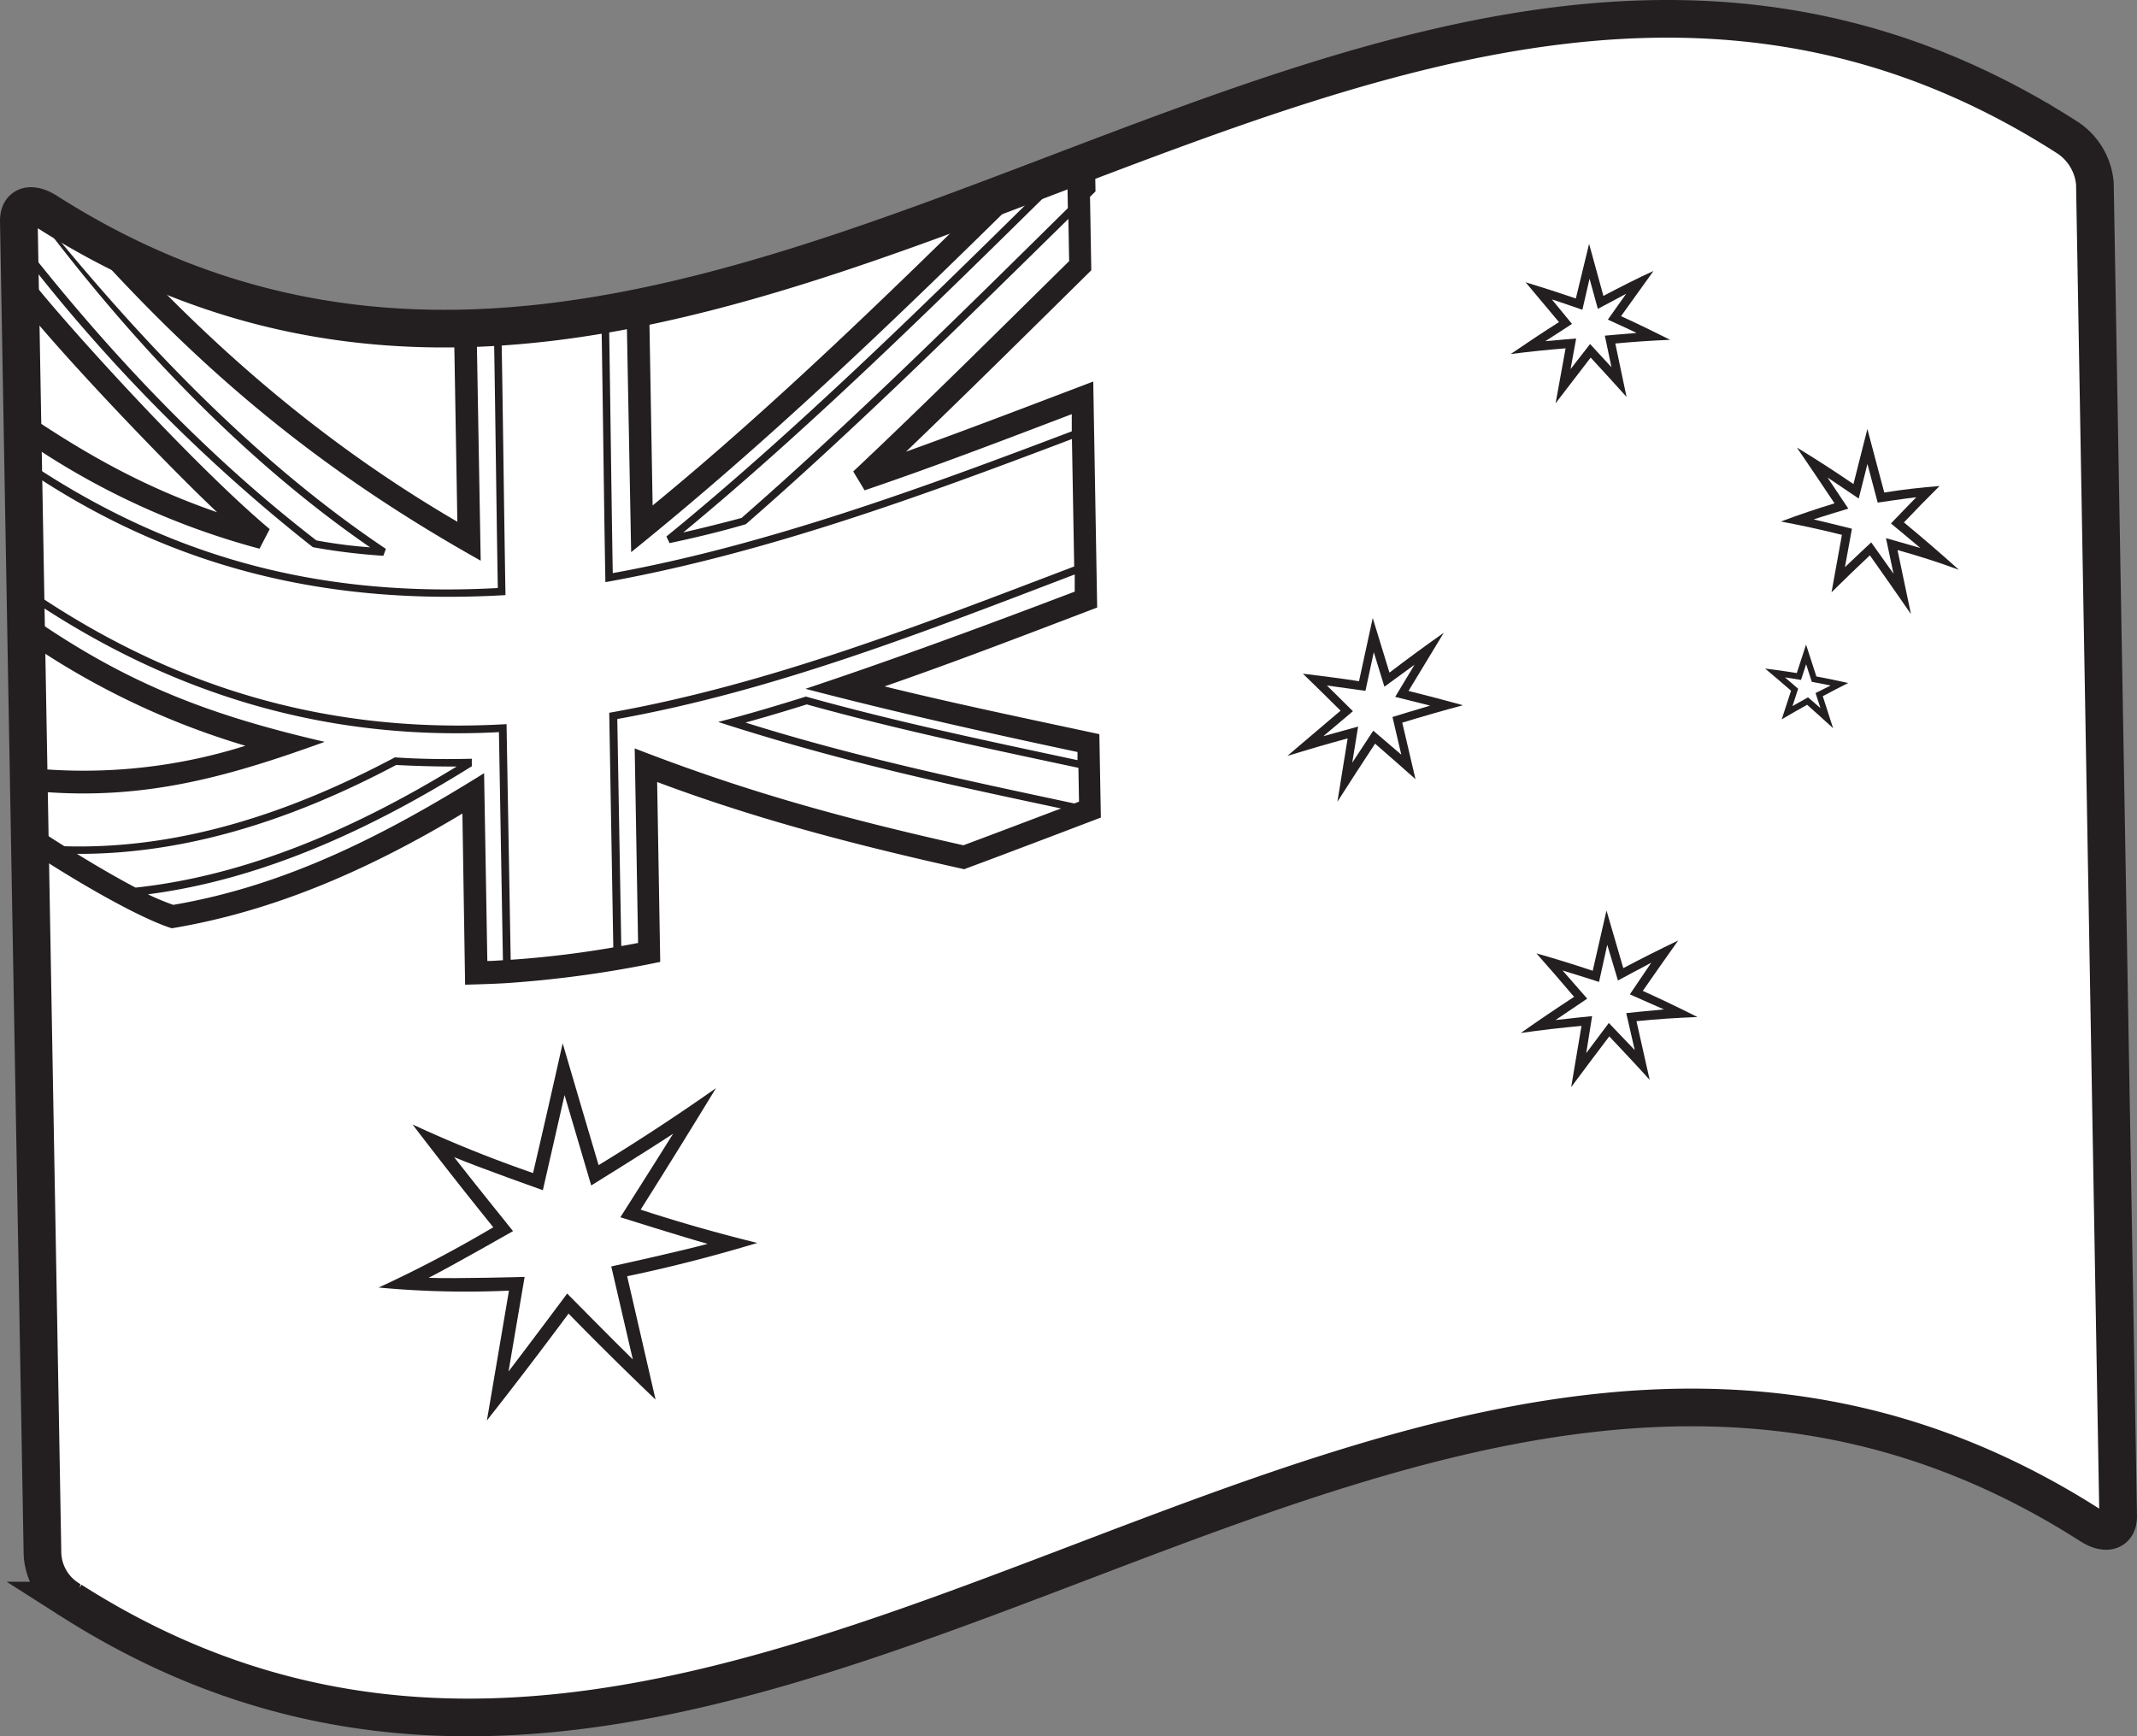 <svg xmlns="http://www.w3.org/2000/svg" xmlns:xlink="http://www.w3.org/1999/xlink" viewBox="0 0 283.67 230.47"><rect x="0" y="0" width="283.67" height="230.47" fill="#808080" stroke="none"/><defs><style>.cls-1,.cls-5{fill:none;}.cls-1{clip-rule:evenodd;}.cls-2{fill:#fff;}.cls-2,.cls-6{fill-rule:evenodd;}.cls-3{clip-path:url(#clip-path);}.cls-4,.cls-6{fill:#231f20;}.cls-5{stroke:#231f20;stroke-miterlimit:3.86;stroke-width:5px;}.cls-7{clip-path:url(#clip-path-2);}.cls-8{clip-path:url(#clip-path-3);}.cls-9{clip-path:url(#clip-path-4);}.cls-10{clip-path:url(#clip-path-5);}.cls-11{clip-path:url(#clip-path-6);}.cls-12{clip-path:url(#clip-path-7);}</style><clipPath id="clip-path"><path class="cls-1" d="M2.5,29.31c0-2.06,1.62-2.54,3.7-1.22,90.42,57.59,177.63-67.76,268.05-9.95a8.14,8.14,0,0,1,3.83,6.24l3.09,176.9c0,2.06-1.62,2.53-3.7,1.2-90.42-57.81-177.64,67.54-268,10a7.46,7.46,0,0,1-3.83-6.22L2.5,29.31"/></clipPath><clipPath id="clip-path-2"><path class="cls-1" d="M243.33,96.67q-1.72-1.58-3.45-3.11c-1.12.62-2.24,1.27-3.37,1.93.41-1.27.83-2.54,1.24-3.8q-1.73-1.5-3.45-2.94c1.4.17,2.8.37,4.21.6l1.23-3.78c.46,1.41.91,2.82,1.37,4.23,1.4.26,2.81.55,4.22.87-1.13.56-2.25,1.15-3.37,1.75l1.37,4.25"/></clipPath><clipPath id="clip-path-3"><path class="cls-1" d="M187.89,103.43q-2.69-2.39-5.36-4.71-2.52,3.82-5,7.71.67-4.22,1.36-8.41c-2.68.73-5.36,1.51-8,2.32q3.52-3,7.06-6-2.49-2.47-5-4.91c2.48.3,5,.62,7.45,1,.61-2.8,1.21-5.59,1.82-8.39l2.22,7.25Q188,86.57,191.65,84q-2.34,3.83-4.68,7.72,3.61.9,7.23,1.9c-2.69.72-5.37,1.49-8.06,2.31.58,2.49,1.17,5,1.75,7.48"/></clipPath><clipPath id="clip-path-4"><path class="cls-1" d="M219,143.37c-1.8-2-3.59-3.89-5.38-5.79q-2.53,3.33-5.06,6.74.68-4.06,1.37-8.13c-2.69.24-5.37.55-8.06.94q3.54-2.49,7.08-4.8-2.49-2.93-5-5.77,3.74,1.06,7.47,2.31.92-4,1.83-8c.75,2.54,1.49,5.1,2.23,7.65q3.65-1.93,7.29-3.67-2.35,3.3-4.7,6.69c2.42,1.09,4.83,2.25,7.25,3.47-2.7.1-5.39.28-8.09.55.59,2.6,1.17,5.21,1.76,7.82"/></clipPath><clipPath id="clip-path-5"><path class="cls-1" d="M253.63,81.47q-2.72-3.94-5.42-7.75c-1.7,1.59-3.39,3.23-5.09,4.91L244.5,71q-4-1-8.1-1.77c2.37-.89,4.75-1.69,7.12-2.41q-2.51-3.77-5-7.41,3.75,2.28,7.51,4.85c.62-2.44,1.23-4.88,1.85-7.31.75,2.8,1.49,5.61,2.24,8.43,2.44-.39,4.89-.67,7.34-.86q-2.37,2.35-4.73,4.83,3.64,3,7.3,6.29c-2.72-1-5.43-1.87-8.15-2.62l1.77,8.43"/></clipPath><clipPath id="clip-path-6"><path class="cls-1" d="M206.49,53.54c1.55-2,3.11-4.07,4.66-6.07,1.59,1.71,3.17,3.46,4.76,5.22-.49-2.36-1-4.73-1.49-7.09,2.43-.23,4.85-.39,7.28-.49q-3.27-1.65-6.52-3.14c1.43-2,2.87-4,4.31-6-2.22,1-4.43,2.15-6.65,3.31-.63-2.31-1.27-4.61-1.9-6.91q-.88,3.62-1.76,7.25-3.35-1.14-6.67-2.15,2.2,2.61,4.43,5.29c-2.14,1.36-4.28,2.78-6.41,4.24,2.43-.31,4.86-.57,7.29-.76-.44,2.43-.89,4.87-1.33,7.31"/></clipPath><clipPath id="clip-path-7"><path class="cls-1" d="M87,185.78q-5.76-5.5-11.53-11.4-5.42,7.31-10.84,14.19,1.47-8.59,2.93-17.24a125,125,0,0,1-17.3-.41c5.07-2.33,10.15-5,15.22-8q-5.35-6.62-10.72-13.65a168.77,168.77,0,0,0,16,6.45q2-8.58,3.93-17.23,2.38,8.13,4.77,16.18,7.8-4.75,15.58-10.22-5,8.21-10,16.13c5.17,1.69,10.33,3.15,15.49,4.42-5.75,1.73-11.51,3.22-17.28,4.42q1.89,8.19,3.76,16.33"/></clipPath></defs><g id="Layer_2" data-name="Layer 2"><g id="Layer_1-2" data-name="Layer 1"><path class="cls-2" d="M2.5,29.31c0-2.06,1.62-2.54,3.7-1.22,90.42,57.59,177.63-67.76,268.05-9.95a8.14,8.14,0,0,1,3.83,6.24l3.09,176.9c0,2.06-1.62,2.53-3.7,1.2-90.42-57.81-177.64,67.54-268,10a7.46,7.46,0,0,1-3.83-6.22L2.5,29.31"/><g class="cls-3"><path class="cls-4" d="M3.93,28.78l0,3.56c0,.42.06.8.07,1.1C16.74,49.52,29.37,62,42,71.74a65.13,65.13,0,0,0,7.13.92C34.3,62.44,19.61,48.08,5.49,29.42l-.26-.17a2.37,2.37,0,0,0-1.3-.47m.47,33C23.49,74.39,43.2,79.31,66.08,78.06c-.19-11-.31-22.11-.5-33.17L64,45l-.71,0,.52,29.43c-20.11-11.28-35.39-23.63-51-40.77-2.2-1.17-4.39-2.43-6.59-3.8,13,15.93,27.89,31.54,45,43l-.33.92a82.17,82.17,0,0,1-9.36-1.14A223.18,223.18,0,0,1,4,35V37C8.16,42.4,25.42,61.51,35.8,70.24l-1.35,2.6A100.6,100.6,0,0,1,4.36,59.2ZM80.35,76.65c-.2-11.24-.31-22.2-.5-33.41-4.1.63-9.15,1.21-13.27,1.57.2,11.39.32,22.8.52,34.19C44.15,80.34,23.74,75.78,4.42,63L4.7,78.8C23.76,91.65,44.25,97.47,67.24,96.13l.55,31.28a132.82,132.82,0,0,0,13.62-1.64l-.54-31.15c21.3-3.77,41.58-11.76,61.72-19.42l-.3-16.92c-20,7.59-40.78,15.21-61.93,19ZM8.6,112.34c15.52.45,30.26-4.6,43.82-11.8,3.42.23,6.78.27,10.21.18l0,1c-13,8.13-27.55,15-43,17A32.94,32.94,0,0,0,23,120.12c15.17-2.59,28.36-9.43,41.26-17.48l.43,24.93c.69,0,1.38-.06,2.07-.1l-.53-30.28C43.71,98.39,23.4,92.39,4.72,80l0,2.31c12.73,8.73,23.58,12.74,38.38,16.17-12.87,4.66-24,7.8-38,6.59l.09,5.11c.69.46,1.88,1.23,3.35,2.15m52.05-10.57q-4,0-8-.21c-14,7.43-28.15,11.86-42.37,11.8,2.38,1.47,5.19,3.12,7.78,4.48,14.24-1.54,28.43-7.39,42.61-16.07m84-80,.74-.28.07,3.93-.73.72.17,9.75c-8.17,8.06-16.31,16.13-24.59,24.08,8.33-3,16.58-6.17,24.85-9.31l.52,30c-9.37,3.57-18.74,7.18-28.22,10.47,9.46,2.32,19,4.3,28.51,6.34l.2,11.07s-12.15,4.64-17.73,6.7l-.41.16c-14-3.12-27.36-6.55-40.76-11.58l.41,23.88a148.32,148.32,0,0,1-20.57,2.83c-1.78.1-3.56.15-5.33.2L61.38,108c-12,7.21-24.7,12.93-38.58,15.23-5.19-1.65-15.54-7.94-20.52-11.41L2.1,101.74A71.28,71.28,0,0,0,32.57,99,103.1,103.1,0,0,1,1.79,83.91L1.7,78.74l-.31-18-.13-7.33c9,6.26,17.16,11,27.56,14.59C22.77,62.32,6.87,45.88,1,38c.06-3.27,0-6.56,0-9.84A3.14,3.14,0,0,1,2.55,26l.17-.54.29.37a5.08,5.08,0,0,1,3.84.86c2.56,1.64,5.16,3.15,7.86,4.57,13.58,15,28.49,27.81,46,38l-.47-27.14c1.2,0,2.41-.06,3.61-.11,5.09-.36,12.94-1.25,18-2.15,1.43-.23,2.86-.53,4.29-.82l.49,28.06c16-13.11,31.8-28.51,46.5-43,3.81-1.44,7.67-2.8,11.49-4.18ZM99,69.59c-3.42,1-6.74,1.79-10.12,2.51l-.42-.88c16.79-13.69,33.75-30.29,49.26-45.59l-2.94,1.08c-16.55,16.3-32.91,32-51,46.59L83.2,42.68l-.84.15-1.51.25c.18,11,.3,22,.49,33,20.44-3.69,41.53-11.46,60.93-18.82l0-2.28c-9.16,3.49-18.33,7-27.5,10.11l-1.51-2.5c9.55-9,19.1-18.5,28.66-27.93l-.1-5.6C128,42.63,113.46,57,99,69.59m-.57-.83c14.46-12.63,28.89-26.88,43.32-41.13l-.06-3.44-1.71.62C123.57,41,107.16,57.08,90.7,70.68c2.58-.59,5.15-1.23,7.73-1.92m42.35,38.55c-16-3.4-29.39-6.29-45.45-11.47,3.91-1,7.79-2.16,11.64-3.37,12.09,3.37,23.84,5.83,36.06,8.44l0-1.08c-12.11-2.58-24.13-5.26-36.11-8.39,12-4,23.88-8.39,35.74-12.9l0-2.28c-19.79,7.55-39.8,15.43-60.72,19.19l.53,30.14,2.23-.41-.45-25.83c15.09,5.86,27.92,9.33,43.63,12.86,3.66-1.36,9.37-3.53,13-4.9m2.27-5.38c-12-2.56-24-5.07-36.06-8.42-2.71.85-5.42,1.66-8.13,2.41,14.57,4.58,29.11,7.64,43.65,10.74l.62-.24Z"/></g><path class="cls-5" d="M2.5,29.31c0-2.06,1.62-2.54,3.7-1.22,90.42,57.59,177.63-67.76,268.05-9.95a8.14,8.14,0,0,1,3.83,6.24l3.09,176.9c0,2.06-1.62,2.53-3.7,1.2-90.42-57.81-177.64,67.54-268,10a7.46,7.46,0,0,1-3.83-6.22Z"/><path class="cls-6" d="M243.33,96.67q-1.72-1.58-3.45-3.11c-1.12.62-2.24,1.27-3.37,1.93.41-1.27.83-2.54,1.24-3.8q-1.73-1.5-3.45-2.94c1.4.17,2.8.37,4.21.6l1.23-3.78c.46,1.41.91,2.82,1.37,4.23,1.4.26,2.81.55,4.22.87-1.13.56-2.25,1.15-3.37,1.75l1.37,4.25"/><g class="cls-7"><path class="cls-2" d="M240,92.57l-2.06,1.16.75-2.3-1.75-1.51,2.13.34.68-2.08.75,2.33L243,91l-2,1,.65,2Z"/></g><path class="cls-6" d="M187.89,103.43q-2.69-2.39-5.36-4.71-2.52,3.82-5,7.71.67-4.22,1.36-8.41c-2.68.73-5.36,1.51-8,2.32q3.52-3,7.06-6-2.49-2.47-5-4.91c2.48.3,5,.62,7.45,1,.61-2.8,1.21-5.59,1.82-8.39l2.22,7.25Q188,86.57,191.65,84q-2.34,3.83-4.68,7.72,3.61.9,7.23,1.9c-2.69.72-5.37,1.49-8.06,2.31.58,2.49,1.17,5,1.75,7.48"/><g class="cls-8"><path class="cls-2" d="M182.29,97l-2.79,4.25.78-4.8-4.62,1.28,3.93-3.32L176.14,91l5.11.71,1.11-5.13,1.41,4.58,4-2.92-2.57,4.27s3.6.89,4.64,1.16c-1.34.39-5,1.51-5,1.51l1.17,5Z"/></g><path class="cls-6" d="M219,143.37c-1.8-2-3.59-3.89-5.38-5.79q-2.53,3.33-5.06,6.74.68-4.06,1.37-8.13c-2.69.24-5.37.55-8.06.94q3.54-2.49,7.08-4.8-2.49-2.93-5-5.77,3.74,1.06,7.47,2.31.92-4,1.83-8c.75,2.54,1.49,5.1,2.23,7.65q3.65-1.93,7.29-3.67-2.35,3.3-4.7,6.69c2.42,1.09,4.83,2.25,7.25,3.47-2.7.1-5.39.28-8.09.55.59,2.6,1.17,5.21,1.76,7.82"/><g class="cls-9"><path class="cls-2" d="M213.56,135.8l-3,4,.78-4.91s-3.73.38-4.86.52l4.21-2.84-3.27-3.74c1.21.36,4.84,1.52,4.84,1.52l1.09-4.93,1.42,4.74s3.36-1.81,4.42-2.36L216.35,132s3.43,1.53,4.52,2c-1.24.1-5,.49-5,.49L217,139.4Z"/></g><path class="cls-6" d="M253.63,81.47q-2.72-3.94-5.42-7.75c-1.7,1.59-3.39,3.23-5.09,4.91L244.5,71q-4-1-8.1-1.77c2.37-.89,4.75-1.69,7.12-2.41q-2.51-3.77-5-7.41,3.75,2.28,7.51,4.85c.62-2.44,1.23-4.88,1.85-7.31.75,2.8,1.49,5.61,2.24,8.43,2.44-.39,4.89-.67,7.34-.86q-2.37,2.35-4.73,4.83,3.64,3,7.3,6.29c-2.72-1-5.43-1.87-8.15-2.62l1.77,8.43"/><g class="cls-10"><path class="cls-2" d="M248.39,72s-2.65,2.48-3.49,3.29l.93-5.1s-3.74-.94-5.08-1.24c1-.34,4.6-1.43,4.6-1.43l-2.76-4.13,4.14,2.79,1.16-4.59,1.36,5.13s3.75-.56,5.12-.71c-.84.85-3.36,3.48-3.36,3.48s2.93,2.42,3.91,3.26c-.92-.28-4.57-1.31-4.57-1.31l1,4.72Z"/></g><path class="cls-6" d="M206.49,53.54c1.55-2,3.11-4.07,4.66-6.07,1.59,1.71,3.17,3.46,4.76,5.22-.49-2.36-1-4.73-1.49-7.09,2.43-.23,4.85-.39,7.28-.49q-3.27-1.65-6.52-3.14c1.43-2,2.87-4,4.31-6-2.22,1-4.43,2.15-6.65,3.31-.63-2.31-1.27-4.61-1.9-6.91q-.88,3.62-1.76,7.25-3.35-1.14-6.67-2.15,2.2,2.61,4.43,5.29c-2.14,1.36-4.28,2.78-6.41,4.24,2.43-.31,4.86-.57,7.29-.76-.44,2.43-.89,4.87-1.33,7.31"/><g class="cls-11"><path class="cls-2" d="M205.11,45.31,208.67,43,206,39.75c1,.31,4.05,1.37,4.05,1.37L211,37l1.1,4L215.86,39l-2.43,3.43s3,1.36,3.81,1.77c-1,.07-4.21.36-4.21.36l.88,4.19-2.84-3.08L208.48,49l.74-4.06s-3.24.26-4.11.35"/></g><path class="cls-6" d="M87,185.78q-5.76-5.5-11.53-11.4-5.42,7.31-10.84,14.19,1.47-8.59,2.93-17.24a125,125,0,0,1-17.3-.41c5.07-2.33,10.15-5,15.22-8q-5.35-6.62-10.72-13.65a168.77,168.77,0,0,0,16,6.45q2-8.58,3.93-17.23,2.38,8.13,4.77,16.18,7.8-4.75,15.58-10.22-5,8.21-10,16.13c5.17,1.69,10.33,3.15,15.49,4.42-5.75,1.73-11.51,3.22-17.28,4.42q1.89,8.19,3.76,16.33"/><g class="cls-12"><path class="cls-2" d="M67.5,182.08l2.14-12.57s-9.2.26-12.74.12c3.16-1.61,11.2-6.2,11.2-6.2s-5.64-7-7.82-9.82C63.6,155,72.06,158,72.06,158l2.88-12.63,3.54,12s7.89-4.89,10.87-6.87c-1.92,3.1-7,11.09-7,11.09s8.43,2.66,11.58,3.53c-3.68,1-12.79,3-12.79,3L84,180.46c-2.43-2.37-8.71-8.74-8.71-8.74s-5.6,7.5-7.8,10.36"/></g></g></g></svg>